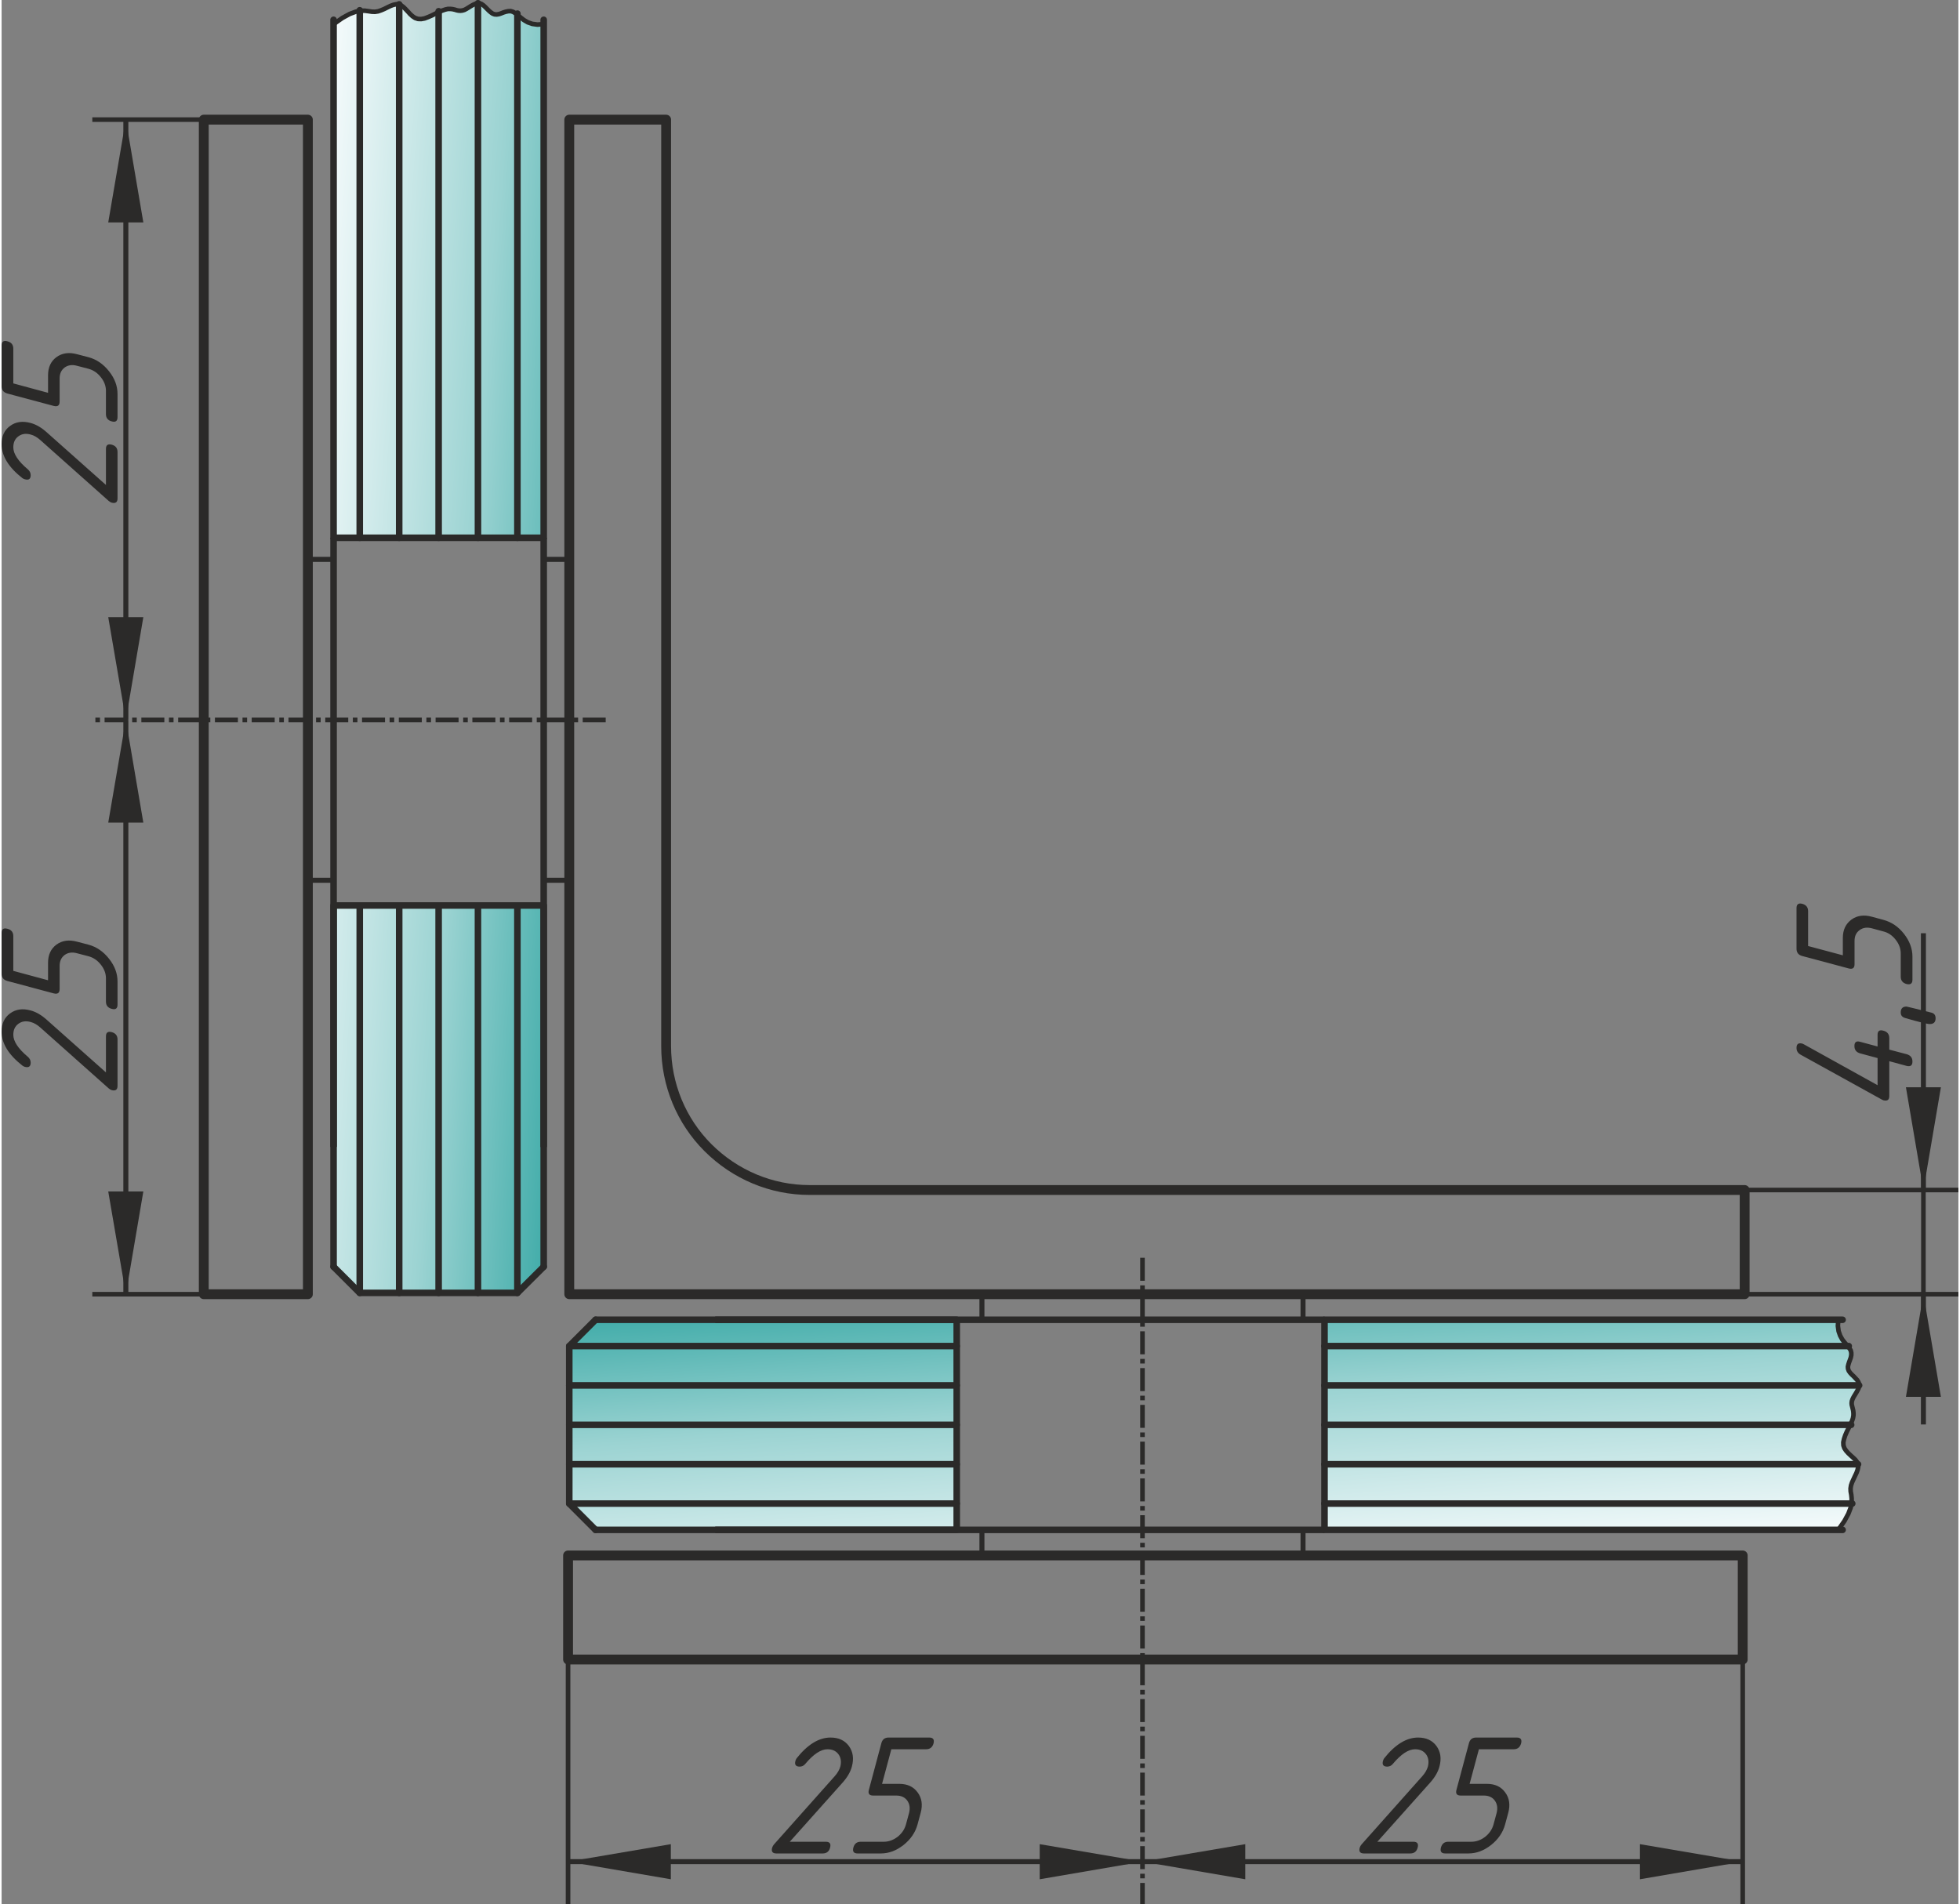 <?xml version="1.0" encoding="UTF-8"?>
<!DOCTYPE svg PUBLIC "-//W3C//DTD SVG 1.1//EN" "http://www.w3.org/Graphics/SVG/1.1/DTD/svg11.dtd">
<!-- Creator: CorelDRAW X7 -->
<svg xmlns="http://www.w3.org/2000/svg" xml:space="preserve" width="352px" height="342px" version="1.1" style="shape-rendering:geometricPrecision; text-rendering:geometricPrecision; image-rendering:optimizeQuality; fill-rule:evenodd; clip-rule:evenodd"
viewBox="0 0 16222 15787"
 xmlns:xlink="http://www.w3.org/1999/xlink">
 <rect x="0" y="0" width="16222" height="15787" fill="#808080" stroke="none"/>
 <defs>
  <style type="text/css">
   <![CDATA[
    .str7 {stroke:#2B2A29;stroke-width:54.447}
    .str4 {stroke:#2B2A29;stroke-width:41.489}
    .str6 {stroke:#2B2A29;stroke-width:38.113;stroke-linejoin:bevel}
    .str2 {stroke:#2B2A29;stroke-width:38.113;stroke-linejoin:bevel}
    .str1 {stroke:#2B2A29;stroke-width:41.489;stroke-linejoin:bevel}
    .str0 {stroke:#2B2A29;stroke-width:81.671;stroke-linecap:round;stroke-linejoin:round}
    .str5 {stroke:#2B2A29;stroke-width:54.447;stroke-linecap:round;stroke-linejoin:round}
    .str3 {stroke:#2B2A29;stroke-width:38.113;stroke-linejoin:bevel;stroke-dasharray:190.566 38.113 38.113 38.113}
    .fil0 {fill:none}
    .fil1 {fill:none;fill-rule:nonzero}
    .fil2 {fill:#2B2A29}
    .fil3 {fill:#2B2A29;fill-rule:nonzero}
    .fil4 {fill:url(#id0)}
    .fil5 {fill:url(#id1)}
   ]]>
  </style>
  <linearGradient id="id0" gradientUnits="userSpaceOnUse" x1="4893.08" y1="5470.38" x2="2352.34" y2="5277.2">
   <stop offset="0" style="stop-opacity:1; stop-color:#41ACA9"/>
   <stop offset="0.412" style="stop-opacity:1; stop-color:#9BD3D2"/>
   <stop offset="1" style="stop-opacity:1; stop-color:#F6FBFC"/>
  </linearGradient>
  <linearGradient id="id1" gradientUnits="userSpaceOnUse" xlink:href="#id0" x1="9956.03" y1="10543.5" x2="10149.2" y2="13084.2">
  </linearGradient>
 </defs>
 <g id="General">
  <path class="fil0 str0" d="M2539 992l-863 0m863 9739l0 -9739m-863 9739l863 0m-863 0l0 -9739"/>
  <path class="fil0 str1" d="M4706 4638l-212 0m-1742 0l-213 0"/>
  <path class="fil0 str1" d="M4706 7299l-212 0m-1742 0l-213 0"/>
  <path class="fil0 str0" d="M4706 992l803 0 0 7682c0,319 126,621 346,841 226,226 528,352 842,352l7753 0 0 864 -9744 0 0 -9739z"/>
  <line class="fil0 str2" x1="1676" y1="992" x2="752" y2= "992" />
  <line class="fil0 str3" x1="5008" y1="5969" x2="752" y2= "5969" />
  <g>
   <line class="fil1 str4" x1="1030" y1="992" x2="1030" y2= "5969" />
   <polygon id="1" class="fil2" points="1175,1844 1030,992 884,1844 "/>
   <polygon id="2" class="fil2" points="1175,5117 1030,5969 884,5117 "/>
  </g>
  <path class="fil3" d="M0 3683c0,-67 23,-117 70,-151 47,-35 104,-43 170,-25 46,12 92,39 138,81l487 433 0 -299c0,-32 16,-43 48,-35 32,9 48,29 48,61l0 385c0,31 -16,43 -48,35 -10,-3 -19,-9 -27,-16l-566 -504c-26,-23 -52,-38 -79,-45 -40,-11 -74,-6 -102,15 -28,20 -42,51 -42,91 0,54 40,115 121,183 15,13 23,29 23,48 0,32 -16,43 -48,34 -7,-2 -14,-5 -20,-9 -115,-90 -173,-184 -173,-282z"/>
  <path id="1" class="fil3" d="M433 3366l-385 -103c-32,-9 -48,-29 -48,-61l0 -337c0,-32 16,-44 48,-35 33,8 49,29 49,61l0 288 288 78 0 -145c0,-66 23,-117 70,-151 47,-34 104,-42 170,-24l96 25c66,18 123,57 170,117 47,59 70,122 70,188l0 192c0,32 -16,44 -48,35 -32,-8 -48,-29 -48,-60l0 -193c0,-40 -14,-78 -42,-113 -28,-36 -62,-59 -102,-70l-96 -25c-40,-11 -74,-6 -102,14 -28,21 -42,51 -42,91l0 192c0,32 -16,44 -48,36z"/>
  <line class="fil0 str2" x1="1676" y1="10731" x2="752" y2= "10731" />
  <g>
   <line class="fil1 str4" x1="1030" y1="5969" x2="1030" y2= "10731" />
   <polygon id="1" class="fil2" points="1175,6821 1030,5969 884,6821 "/>
   <polygon id="2" class="fil2" points="1175,9879 1030,10731 884,9879 "/>
  </g>
  <path class="fil3" d="M0 8554c0,-67 23,-117 70,-151 47,-35 104,-43 170,-25 46,12 92,39 138,81l487 433 0 -299c0,-32 16,-43 48,-35 32,9 48,29 48,61l0 385c0,31 -16,43 -48,35 -10,-3 -19,-9 -27,-16l-566 -504c-26,-23 -52,-38 -79,-45 -40,-11 -74,-6 -102,15 -28,20 -42,51 -42,91 0,54 40,115 121,183 15,13 23,29 23,48 0,32 -16,43 -48,35 -7,-2 -14,-6 -20,-10 -115,-90 -173,-184 -173,-282z"/>
  <path id="1" class="fil3" d="M433 8237l-385 -103c-32,-9 -48,-29 -48,-61l0 -337c0,-32 16,-44 48,-35 33,8 49,29 49,61l0 288 288 78 0 -145c0,-66 23,-116 70,-151 47,-34 104,-42 170,-24l96 25c66,18 123,57 170,117 47,59 70,122 70,188l0 192c0,32 -16,44 -48,35 -32,-8 -48,-29 -48,-60l0 -193c0,-40 -14,-78 -42,-113 -28,-36 -62,-59 -102,-70l-96 -25c-40,-11 -74,-6 -102,14 -28,21 -42,51 -42,91l0 192c0,32 -16,44 -48,36z"/>
  <line class="fil0 str2" x1="14450" y1="10731" x2="16222" y2= "10731" />
  <g>
   <line class="fil1 str4" x1="15932" y1="9867" x2="15932" y2= "7738" />
   <polygon id="1" class="fil2" points="15787,9015 15932,9867 16077,9015 "/>
  </g>
  <path class="fil3" d="M15600 9123c-5,-2 -9,-4 -13,-6l-673 -372c-23,-13 -34,-32 -34,-56 0,-32 15,-44 48,-36 4,2 8,4 13,6l611 339 0 -225 -145 -39c-31,-9 -47,-29 -47,-61 0,-32 16,-44 47,-35l145 39 0 -97c0,-32 16,-43 48,-34 32,8 49,29 49,61l0 96 144 38c32,9 48,29 48,61 0,32 -16,44 -48,36l-144 -39 0 289c0,32 -16,43 -49,35z"/>
  <path id="1" class="fil3" d="M15744 8395c0,-33 16,-49 48,-49 4,0 72,17 205,50 24,6 36,21 36,47 0,32 -16,48 -48,48 -22,0 -90,-17 -204,-50 -25,-7 -37,-22 -37,-46z"/>
  <path id="2" class="fil3" d="M15313 8030l-385 -103c-32,-8 -48,-29 -48,-61l0 -336c0,-32 16,-44 48,-36 32,9 48,29 48,61l0 289 288 77 0 -144c0,-67 24,-117 71,-152 47,-34 103,-42 169,-24l96 26c67,18 124,56 171,116 46,59 70,122 70,188l0 193c0,31 -16,43 -49,35 -32,-9 -48,-29 -48,-61l0 -192c0,-41 -14,-79 -42,-114 -27,-35 -61,-59 -102,-69l-96 -26c-39,-10 -73,-6 -101,15 -28,20 -42,50 -42,90l0 193c0,32 -16,43 -48,35z"/>
  <line class="fil0 str2" x1="16222" y1="9867" x2="14450" y2= "9867" />
  <g>
   <path class="fil4" d="M2752 7508l0 2995 217 217 1307 0 218 -217 0 -2995c-581,0 -1162,0 -1742,0zm1742 -3049l0 -4259 -52 4 -43 -6 -37 -13 -31 -18 -27 -20 -23 -20 -5 -4 -16 -13 -20 -12 -20 -6 -20 1 -20 4 -19 6 -19 8 -19 6 -18 3 -18 -1 -16 -6 -16 -11 -16 -14 -15 -15 -15 -16 -15 -13 -16 -11 -16 -6 -13 0 -4 0 -18 5 -18 8 -18 11 -19 11 -18 11 -17 9 -17 5 -16 2 -16 -1 -15 -3 -16 -5 -18 -4 -18 -2 -21 0 -22 5 -26 8 -28 13 -1 1 -28 13 -30 15 -30 13 -29 11 -28 5 -26 -1 -24 -8 -21 -14 -20 -18 -18 -20 -19 -20 -18 -18 -19 -14 -17 -7 -3 -2 -22 -1 -23 5 -24 9 -25 12 -26 13 -26 11 -26 9 -26 4 -26 -1 -26 -4 -30 -4 -35 0 -9 2 -33 6 -51 19 -60 33 -73 51 0 4259 1742 0z"/>
   <polyline class="fil0 str5" points="2752,10503 2752,7508 4494,7508 4494,10503 "/>
   <line class="fil0 str5" x1="4276" y1="7508" x2="4276" y2= "10720" />
   <line class="fil0 str5" x1="3949" y1="7508" x2="3949" y2= "10720" />
   <line class="fil0 str5" x1="3623" y1="7508" x2="3623" y2= "10720" />
   <line class="fil0 str5" x1="3296" y1="7508" x2="3296" y2= "10720" />
   <line class="fil0 str5" x1="2969" y1="7508" x2="2969" y2= "10720" />
   <polyline class="fil0 str5" points="4494,10503 4276,10720 2969,10720 2752,10503 "/>
   <polyline id="Cnt" class="fil0 str5" points="2752,164 2752,4459 4494,4459 4494,164 "/>
   <line class="fil0 str5" x1="4276" y1="113" x2="4276" y2= "4459" />
   <line class="fil0 str5" x1="3949" y1="27" x2="3949" y2= "4459" />
   <line class="fil0 str5" x1="3623" y1="93" x2="3623" y2= "4459" />
   <line class="fil0 str5" x1="3296" y1="36" x2="3296" y2= "4459" />
   <line class="fil0 str5" x1="2969" y1="85" x2="2969" y2= "4459" />
   <polyline class="fil0 str6" points="2752,200 2825,149 2885,116 2936,97 2978,89 3013,89 3043,93 3069,97 3095,98 3121,94 3147,85 3173,74 3199,61 3224,49 3248,40 3272,35 3293,36 3313,45 3332,59 3350,77 3369,97 3387,117 3407,135 3428,149 3452,157 3478,158 3506,153 3535,142 3565,129 3595,114 3624,100 3652,88 3678,79 3700,74 3721,74 3739,76 3757,80 3773,85 3788,88 3804,89 3820,87 3837,82 3854,73 3872,62 3891,50 3909,40 3927,32 3945,27 3962,27 3978,33 3994,44 4009,58 4024,73 4039,88 4055,102 4071,113 4087,119 4105,120 4123,117 4141,111 4161,103 4180,97 4200,93 4220,92 4240,98 4260,110 4281,127 4305,147 4331,167 4362,185 4399,198 4442,204 4494,200 "/>
   <line class="fil0 str7" x1="4494" y1="9511" x2="4494" y2= "4459" />
   <line class="fil0 str7" x1="2752" y1="9510" x2="2752" y2= "4459" />
  </g>
  <line class="fil0 str2" x1="15932" y1="10731" x2="15932" y2= "9867" />
  <path class="fil0 str0" d="M14434 12897l0 863m-9738 -863l9738 0m-9738 863l0 -863m0 863l9738 0"/>
  <path class="fil0 str1" d="M10789 10731l0 212m0 1742l0 212"/>
  <path class="fil0 str1" d="M8127 10731l0 212m0 1742l0 212"/>
  <line class="fil0 str2" x1="14434" y1="13760" x2="14434" y2= "15787" />
  <line class="fil0 str3" x1="9458" y1="10429" x2="9458" y2= "15787" />
  <g>
   <line class="fil1 str4" x1="14434" y1="15436" x2="9458" y2= "15436" />
   <polygon id="1" class="fil2" points="13582,15582 14434,15436 13582,15291 "/>
   <polygon id="2" class="fil2" points="10310,15582 9458,15436 10310,15291 "/>
  </g>
  <path class="fil3" d="M11743 14407c67,0 117,23 152,70 34,47 43,103 25,170 -12,46 -39,92 -81,138l-434 486 299 0c32,0 44,16 35,49 -8,32 -29,48 -61,48l-384 0c-32,0 -44,-16 -35,-48 3,-10 8,-19 16,-28l503 -565c23,-26 38,-52 46,-79 10,-40 5,-74 -15,-102 -21,-28 -51,-42 -91,-42 -55,0 -116,40 -184,121 -12,15 -28,23 -47,23 -32,0 -44,-16 -35,-48 2,-7 5,-14 9,-20 91,-115 185,-173 282,-173z"/>
  <path id="1" class="fil3" d="M12061 14840l103 -385c8,-32 28,-48 60,-48l337 0c32,0 44,16 36,48 -9,32 -29,49 -61,49l-289 0 -77 287 144 0c67,0 117,24 151,71 35,47 43,104 25,170l-26 96c-18,66 -57,123 -116,170 -60,47 -122,70 -188,70l-193 0c-31,0 -43,-16 -35,-48 9,-33 29,-49 61,-49l192 0c40,0 78,-14 114,-41 35,-28 58,-62 69,-102l26 -96c10,-40 5,-74 -15,-102 -20,-28 -51,-42 -91,-42l-192 0c-32,0 -44,-16 -35,-48z"/>
  <line class="fil0 str2" x1="4696" y1="13760" x2="4696" y2= "15787" />
  <g>
   <line class="fil1 str4" x1="9458" y1="15436" x2="4696" y2= "15436" />
   <polygon id="1" class="fil2" points="8606,15582 9458,15436 8606,15291 "/>
   <polygon id="2" class="fil2" points="5548,15582 4696,15436 5548,15291 "/>
  </g>
  <path class="fil3" d="M6872 14407c67,0 117,23 152,70 34,47 43,103 25,170 -12,46 -39,92 -81,138l-434 486 299 0c32,0 44,16 35,49 -8,32 -29,48 -61,48l-384 0c-32,0 -44,-16 -35,-48 3,-10 8,-19 16,-28l503 -565c23,-26 38,-52 46,-79 10,-40 5,-74 -15,-102 -21,-28 -51,-42 -91,-42 -55,0 -116,40 -184,121 -12,15 -28,23 -47,23 -32,0 -44,-16 -35,-48 2,-7 5,-14 9,-20 91,-115 185,-173 282,-173z"/>
  <path id="1" class="fil3" d="M7190 14840l103 -385c8,-32 28,-48 60,-48l337 0c32,0 44,16 36,48 -9,32 -29,49 -61,49l-289 0 -77 287 144 0c66,0 117,24 151,71 35,47 43,104 25,170l-26 96c-18,66 -57,123 -116,170 -60,47 -122,70 -188,70l-193 0c-32,0 -43,-16 -35,-48 9,-33 29,-49 61,-49l192 0c40,0 78,-14 114,-41 35,-28 58,-62 69,-102l26 -96c10,-40 5,-74 -15,-102 -20,-28 -51,-42 -91,-42l-192 0c-32,0 -44,-16 -35,-48z"/>
  <g>
   <path class="fil5" d="M7918 12685l-2994 0 -218 -218 0 -1306 218 -218 2994 0c0,581 0,1161 0,1742zm3049 -1742l4259 0 -3 51 6 44 13 37 17 31 20 26 20 23 4 6 13 15 13 20 5 20 0 20 -4 20 -7 20 -7 19 -6 19 -4 18 1 17 6 17 11 16 14 15 16 15 15 16 13 15 11 16 6 16 0 12 0 5 -4 18 -9 18 -10 18 -11 18 -11 18 -9 18 -6 17 -2 16 1 15 4 16 4 16 4 17 2 19 0 20 -4 23 -9 26 -13 27 0 2 -14 27 -15 30 -13 30 -10 30 -6 28 1 26 8 23 14 21 18 20 20 19 20 18 19 18 14 19 7 18 1 2 1 22 -5 23 -9 25 -12 25 -12 26 -12 26 -9 26 -4 26 1 25 5 27 3 30 0 35 -1 8 -7 34 -19 50 -33 61 -51 73 -4259 0 0 -1742z"/>
   <polyline class="fil0 str5" points="4924,12685 7918,12685 7918,10943 4924,10943 "/>
   <line class="fil0 str5" x1="7918" y1="11161" x2="4706" y2= "11161" />
   <line class="fil0 str5" x1="7918" y1="11487" x2="4706" y2= "11487" />
   <line class="fil0 str5" x1="7918" y1="11814" x2="4706" y2= "11814" />
   <line class="fil0 str5" x1="7918" y1="12141" x2="4706" y2= "12141" />
   <line class="fil0 str5" x1="7918" y1="12467" x2="4706" y2= "12467" />
   <polyline class="fil0 str5" points="4924,10943 4706,11161 4706,12467 4924,12685 "/>
   <polyline id="Cnt_0" class="fil0 str5" points="15262,12685 10967,12685 10967,10943 15262,10943 "/>
   <line class="fil0 str5" x1="15313" y1="11161" x2="10967" y2= "11161" />
   <line class="fil0 str5" x1="15399" y1="11487" x2="10967" y2= "11487" />
   <line class="fil0 str5" x1="15333" y1="11814" x2="10967" y2= "11814" />
   <line class="fil0 str5" x1="15390" y1="12141" x2="10967" y2= "12141" />
   <line class="fil0 str5" x1="15342" y1="12467" x2="10967" y2= "12467" />
   <polyline class="fil0 str6" points="15226,12685 15277,12612 15310,12551 15329,12501 15337,12459 15337,12424 15334,12394 15329,12367 15328,12342 15332,12316 15341,12290 15353,12264 15365,12238 15377,12213 15386,12188 15391,12165 15390,12143 15382,12123 15368,12104 15349,12086 15329,12068 15309,12049 15291,12029 15277,12008 15269,11985 15268,11959 15274,11931 15284,11901 15297,11871 15312,11841 15326,11812 15339,11785 15348,11759 15352,11736 15352,11716 15350,11697 15346,11680 15342,11664 15338,11648 15337,11633 15339,11617 15345,11600 15354,11582 15365,11564 15376,11546 15386,11528 15395,11510 15399,11492 15399,11475 15393,11459 15383,11443 15369,11428 15354,11412 15338,11397 15324,11382 15313,11366 15307,11349 15306,11332 15310,11314 15316,11295 15323,11276 15330,11256 15334,11236 15334,11216 15329,11196 15316,11176 15299,11155 15279,11132 15259,11106 15242,11075 15229,11038 15223,10994 15226,10943 "/>
   <line class="fil0 str7" x1="5916" y1="10943" x2="10967" y2= "10943" />
   <line class="fil0 str7" x1="5916" y1="12685" x2="10967" y2= "12685" />
  </g>
  <g>
   <line class="fil1 str4" x1="15932" y1="10731" x2="15932" y2= "11811" />
   <polygon id="1" class="fil2" points="16077,11582 15932,10731 15787,11582 "/>
  </g>
 </g>
</svg>
